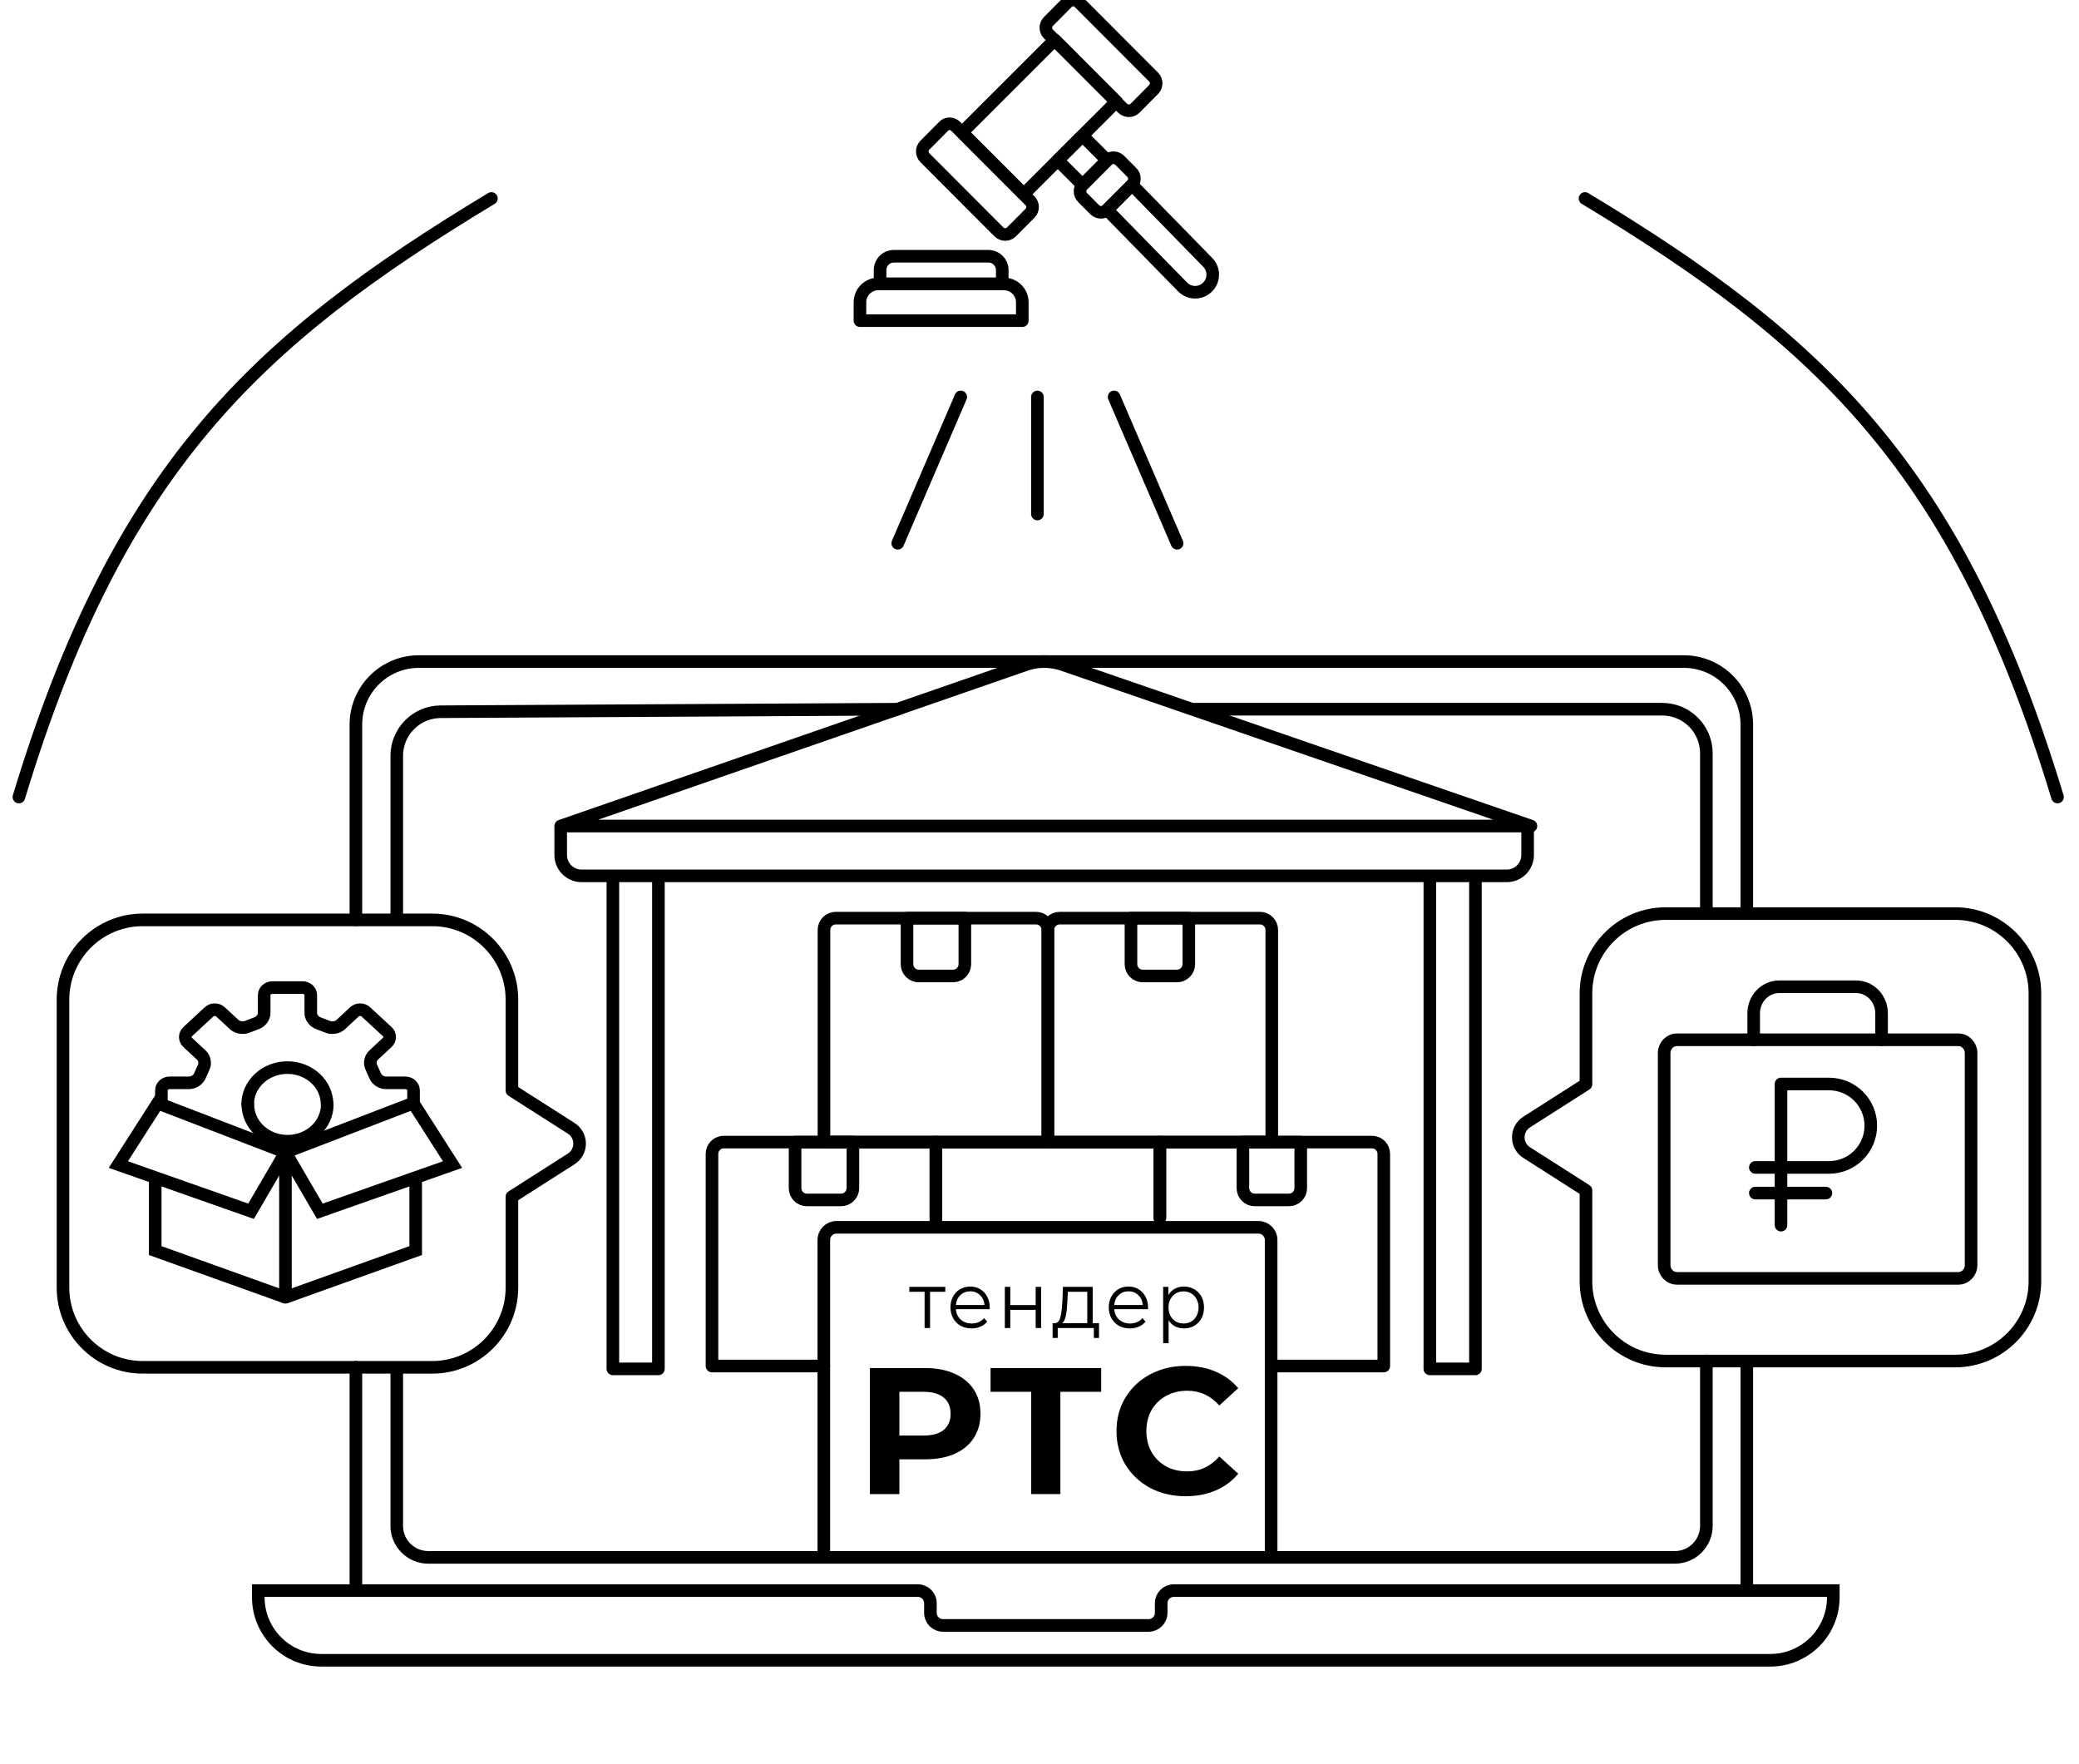 <?xml version="1.0" encoding="UTF-8" standalone="no"?>
<svg
   width="330"
   height="280"
   viewBox="0 0 330 280"
   fill="none"
   version="1.1"
   id="svg50"
   sodipodi:docname="Icons_rts-tender.svg"
   xmlns:inkscape="http://www.inkscape.org/namespaces/inkscape"
   xmlns:sodipodi="http://sodipodi.sourceforge.net/DTD/sodipodi-0.dtd"
   xmlns="http://www.w3.org/2000/svg"
   xmlns:svg="http://www.w3.org/2000/svg">
  <sodipodi:namedview
     id="namedview50"
     pagecolor="#ffffff"
     bordercolor="#000000"
     borderopacity="0.25"
     inkscape:showpageshadow="2"
     inkscape:pageopacity="0.0"
     inkscape:pagecheckerboard="0"
     inkscape:deskcolor="#d1d1d1" />
  <g
     clip-path="url(#clip0_1156_78)"
     id="g50">
    <path
       d="M3 126.5C18.75 74.5 40.5 54.12 78 31.5"
       stroke="black"
       stroke-width="2"
       stroke-miterlimit="10"
       stroke-linecap="round"
       stroke-linejoin="round"
       id="path1" />
    <path
       d="M326.59 126.5C310.84 74.5 289.09 54.12 251.59 31.5"
       stroke="black"
       stroke-width="2"
       stroke-miterlimit="10"
       stroke-linecap="round"
       stroke-linejoin="round"
       id="path2" />
    <path
       d="M56.49 252.124V217M277.27 251.799V216.5M277.27 145V115C277.27 109.477 272.793 105 267.27 105H217H105H66.49C60.967 105 56.49 109.477 56.49 115V146"
       stroke="black"
       stroke-width="2"
       stroke-miterlimit="10"
       stroke-linecap="round"
       stroke-linejoin="round"
       id="path3" />
    <path
       d="M41 253.509V252.45H145.685C146.79 252.45 147.685 253.346 147.685 254.45V255.98C147.685 257.084 148.58 257.98 149.685 257.98H182.315C183.42 257.98 184.315 257.084 184.315 255.98V254.45C184.315 253.346 185.21 252.45 186.315 252.45H258.5H291V253.509C291 259.032 286.523 263.509 281 263.509H258.5H51C45.477 263.509 41 259.032 41 253.509Z"
       stroke="black"
       stroke-width="2"
       id="path4" />
    <path
       d="M189.5 112.561H263.853C267.719 112.561 270.853 115.695 270.853 119.561V145M270.853 216V242.176C270.853 244.938 268.615 247.176 265.853 247.176H200H67.978C65.217 247.176 62.978 244.938 62.978 242.176V217.5M142.5 112.561L69.939 112.962C66.088 112.983 62.978 116.111 62.978 119.961V120.789V145.5"
       stroke="black"
       stroke-width="2"
       stroke-miterlimit="10"
       stroke-linecap="round"
       stroke-linejoin="round"
       id="path5" />
    <path
       d="M22.647 217.015H68.612C75.584 217.015 81.258 211.341 81.258 204.369V189.939L90.662 183.94C92.446 182.805 92.446 180.211 90.662 179.076L81.258 173.077V158.647C81.258 151.675 75.584 146 68.612 146H22.647C15.675 146 10 151.675 10 158.647V204.369C10 211.341 15.675 217.015 22.647 217.015Z"
       stroke="black"
       stroke-width="2"
       stroke-miterlimit="10"
       stroke-linecap="round"
       stroke-linejoin="round"
       id="path6" />
    <path
       d="M65.643 175.286L65.643 173.065C65.643 172.397 65.054 171.86 64.334 171.86L61.248 171.86C60.527 171.86 59.756 171.343 59.532 170.712L58.954 169.414C58.629 168.811 58.781 167.946 59.289 167.475L61.471 165.443C61.979 164.972 61.979 164.2 61.471 163.739L58.081 160.606C57.573 160.135 56.751 160.135 56.243 160.606L54.061 162.638C53.554 163.109 52.61 163.25 51.97 162.949L50.569 162.412C49.889 162.196 49.331 161.481 49.331 160.813L49.331 157.943C49.331 157.284 48.742 156.738 48.022 156.738L43.241 156.738C42.52 156.738 41.931 157.284 41.931 157.943L41.931 160.813C41.931 161.481 41.373 162.196 40.693 162.412L39.292 162.949C38.653 163.241 37.709 163.099 37.201 162.638L35.008 160.606C34.501 160.135 33.669 160.135 33.171 160.606L29.791 163.739C29.284 164.21 29.284 164.982 29.791 165.443L31.973 167.475C32.481 167.946 32.633 168.811 32.319 169.414L31.74 170.712C31.506 171.343 30.735 171.86 30.024 171.86L26.929 171.86C26.208 171.86 25.619 172.397 25.619 173.065L25.619 175.286M39.312 175.286C39.312 172.058 42.134 169.442 45.616 169.442C49.097 169.442 51.919 172.058 51.919 175.286"
       stroke="black"
       stroke-width="2"
       stroke-linecap="round"
       stroke-linejoin="round"
       id="path7" />
    <path
       d="M45.31 205.896L24.637 198.485V186.891M24.637 186.891L39.849 192.244L45.31 182.882L25.027 175.081L18.786 184.833L24.637 186.891Z"
       stroke="black"
       stroke-width="2"
       id="path8" />
    <path
       d="M45.31 205.896L65.983 198.485V186.891M65.983 186.891L50.77 192.244L45.31 182.882L65.593 175.081L71.834 184.833L65.983 186.891Z"
       stroke="black"
       stroke-width="2"
       id="path9" />
    <path
       d="M45.31 182.607V205.896"
       stroke="black"
       stroke-width="2"
       stroke-linecap="round"
       id="path10" />
    <path
       d="M51.95 175.286C51.95 178.513 49.128 181.129 45.646 181.129C42.165 181.129 39.343 178.513 39.343 175.286"
       stroke="black"
       stroke-width="2"
       stroke-linecap="round"
       stroke-linejoin="round"
       id="path11" />
    <path
       d="M310.353 145H264.388C257.416 145 251.741 150.675 251.741 157.647V172.077L242.338 178.076C240.554 179.211 240.554 181.805 242.338 182.94L251.741 188.939V203.369C251.741 210.341 257.416 216.015 264.388 216.015H310.353C317.325 216.015 323 210.341 323 203.369V157.647C323 150.675 317.325 145 310.353 145Z"
       stroke="black"
       stroke-width="2"
       stroke-miterlimit="10"
       stroke-linecap="round"
       stroke-linejoin="round"
       id="path12" />
    <path
       d="M266.183 165.027H310.84C311.961 165.027 312.87 165.969 312.87 167.13V200.79C312.87 201.952 311.961 202.894 310.84 202.894H266.183C265.062 202.894 264.153 201.952 264.153 200.79V167.13C264.153 165.969 265.062 165.027 266.183 165.027Z"
       stroke="black"
       stroke-width="2"
       stroke-linecap="round"
       stroke-linejoin="round"
       id="path13" />
    <path
       d="M278.364 165.027V160.819C278.364 159.703 278.792 158.633 279.553 157.844C280.315 157.055 281.347 156.612 282.424 156.612H294.603C295.68 156.612 296.713 157.055 297.474 157.844C298.235 158.633 298.663 159.703 298.663 160.819V165.027"
       stroke="black"
       stroke-width="2"
       stroke-linecap="round"
       stroke-linejoin="round"
       id="path14" />
    <path
       d="M278.624 189.358H289.825"
       stroke="black"
       stroke-width="2"
       stroke-linecap="round"
       stroke-linejoin="round"
       id="path15" />
    <path
       d="M282.697 194.45V172.047H290.334C292.089 172.047 293.773 172.744 295.014 173.986C296.256 175.227 296.953 176.911 296.953 178.666C296.953 180.421 296.256 182.105 295.014 183.346C293.773 184.588 292.089 185.285 290.334 185.285H278.624"
       stroke="black"
       stroke-width="2"
       stroke-linecap="round"
       stroke-linejoin="round"
       id="path16" />
    <path
       d="M150.047 205.024H147.625V210.776H146.761V205.024H144.338V204.241H150.047V205.024Z"
       fill="black"
       id="path17" />
    <path
       d="M157.086 207.782H151.73C151.779 208.461 152.034 209.012 152.497 209.434C152.96 209.849 153.544 210.056 154.25 210.056C154.648 210.056 155.013 209.985 155.345 209.844C155.678 209.695 155.966 209.48 156.21 209.198L156.697 209.77C156.413 210.118 156.056 210.383 155.625 210.565C155.203 210.747 154.737 210.838 154.226 210.838C153.568 210.838 152.984 210.698 152.473 210.416C151.97 210.126 151.576 209.728 151.292 209.223C151.008 208.718 150.866 208.146 150.866 207.509C150.866 206.871 151 206.299 151.268 205.794C151.543 205.289 151.917 204.895 152.387 204.614C152.866 204.332 153.402 204.191 153.994 204.191C154.587 204.191 155.118 204.332 155.589 204.614C156.06 204.895 156.429 205.289 156.697 205.794C156.964 206.291 157.098 206.862 157.098 207.509L157.086 207.782ZM153.994 204.949C153.378 204.949 152.858 205.152 152.436 205.558C152.022 205.955 151.787 206.477 151.73 207.123H156.271C156.214 206.477 155.974 205.955 155.552 205.558C155.138 205.152 154.619 204.949 153.994 204.949Z"
       fill="black"
       id="path18" />
    <path
       d="M159.498 204.241H160.363V207.136H164.392V204.241H165.256V210.776H164.392V207.894H160.363V210.776H159.498V204.241Z"
       fill="black"
       id="path19" />
    <path
       d="M174.444 210.006V212.354H173.628V210.776H167.895V212.354H167.08V210.006H167.445C167.875 209.981 168.167 209.658 168.321 209.037C168.475 208.416 168.581 207.546 168.638 206.428L168.723 204.241H173.446V210.006H174.444ZM169.429 206.477C169.388 207.405 169.311 208.171 169.198 208.776C169.084 209.372 168.881 209.782 168.589 210.006H172.582V205.024H169.502L169.429 206.477Z"
       fill="black"
       id="path20" />
    <path
       d="M182.215 207.782H176.859C176.907 208.461 177.163 209.012 177.626 209.434C178.088 209.849 178.672 210.056 179.378 210.056C179.776 210.056 180.141 209.985 180.474 209.844C180.807 209.695 181.095 209.48 181.338 209.198L181.825 209.77C181.541 210.118 181.184 210.383 180.754 210.565C180.332 210.747 179.865 210.838 179.354 210.838C178.697 210.838 178.112 210.698 177.601 210.416C177.098 210.126 176.704 209.728 176.42 209.223C176.136 208.718 175.994 208.146 175.994 207.509C175.994 206.871 176.128 206.299 176.396 205.794C176.672 205.289 177.045 204.895 177.516 204.614C177.995 204.332 178.53 204.191 179.123 204.191C179.715 204.191 180.247 204.332 180.717 204.614C181.188 204.895 181.557 205.289 181.825 205.794C182.093 206.291 182.227 206.862 182.227 207.509L182.215 207.782ZM179.123 204.949C178.506 204.949 177.987 205.152 177.565 205.558C177.151 205.955 176.915 206.477 176.859 207.123H181.399C181.342 206.477 181.103 205.955 180.681 205.558C180.267 205.152 179.748 204.949 179.123 204.949Z"
       fill="black"
       id="path21" />
    <path
       d="M187.926 204.191C188.526 204.191 189.07 204.332 189.557 204.614C190.044 204.887 190.425 205.276 190.701 205.782C190.977 206.287 191.115 206.862 191.115 207.509C191.115 208.163 190.977 208.743 190.701 209.248C190.425 209.753 190.044 210.147 189.557 210.428C189.078 210.702 188.534 210.838 187.926 210.838C187.406 210.838 186.936 210.731 186.514 210.515C186.1 210.292 185.759 209.969 185.491 209.546V213.187H184.627V204.241H185.455V205.533C185.714 205.102 186.055 204.771 186.477 204.539C186.907 204.307 187.39 204.191 187.926 204.191ZM187.865 210.056C188.311 210.056 188.717 209.952 189.082 209.745C189.447 209.53 189.731 209.227 189.934 208.838C190.145 208.449 190.251 208.006 190.251 207.509C190.251 207.012 190.145 206.573 189.934 206.192C189.731 205.802 189.447 205.5 189.082 205.285C188.717 205.069 188.311 204.962 187.865 204.962C187.41 204.962 187 205.069 186.635 205.285C186.278 205.5 185.994 205.802 185.783 206.192C185.58 206.573 185.479 207.012 185.479 207.509C185.479 208.006 185.58 208.449 185.783 208.838C185.994 209.227 186.278 209.53 186.635 209.745C187 209.952 187.41 210.056 187.865 210.056Z"
       fill="black"
       id="path22" />
    <path
       d="M146.839 217.128C148.632 217.128 150.185 217.423 151.496 218.014C152.827 218.604 153.849 219.442 154.562 220.528C155.276 221.614 155.633 222.9 155.633 224.386C155.633 225.853 155.276 227.139 154.562 228.244C153.849 229.33 152.827 230.168 151.496 230.759C150.185 231.33 148.632 231.616 146.839 231.616H142.76V237.132H138.074V217.128H146.839ZM146.578 227.844C147.986 227.844 149.056 227.549 149.789 226.958C150.522 226.349 150.889 225.491 150.889 224.386C150.889 223.262 150.522 222.405 149.789 221.814C149.056 221.205 147.986 220.9 146.578 220.9H142.76V227.844H146.578Z"
       fill="black"
       id="path23" />
    <path
       d="M174.792 220.9H168.313V237.132H163.684V220.9H157.233V217.128H174.792V220.9Z"
       fill="black"
       id="path24" />
    <path
       d="M188.184 237.474C186.121 237.474 184.25 237.036 182.572 236.16C180.914 235.265 179.603 234.036 178.638 232.474C177.693 230.892 177.221 229.111 177.221 227.13C177.221 225.148 177.693 223.377 178.638 221.814C179.603 220.233 180.914 219.004 182.572 218.128C184.25 217.233 186.13 216.785 188.213 216.785C189.968 216.785 191.55 217.09 192.957 217.699C194.384 218.309 195.58 219.185 196.544 220.328L193.536 223.072C192.167 221.51 190.47 220.728 188.445 220.728C187.191 220.728 186.073 221.005 185.089 221.557C184.106 222.091 183.334 222.843 182.775 223.815C182.235 224.786 181.965 225.891 181.965 227.13C181.965 228.368 182.235 229.473 182.775 230.445C183.334 231.416 184.106 232.178 185.089 232.731C186.073 233.264 187.191 233.531 188.445 233.531C190.47 233.531 192.167 232.74 193.536 231.159L196.544 233.902C195.58 235.064 194.384 235.95 192.957 236.56C191.53 237.17 189.939 237.474 188.184 237.474Z"
       fill="black"
       id="path25" />
    <path
       d="M130.764 216.806H113.014V183.137C113.014 182.098 113.854 181.264 114.887 181.264H148.557V193.818"
       stroke="black"
       stroke-width="2"
       stroke-miterlimit="10"
       stroke-linecap="round"
       stroke-linejoin="round"
       id="path26" />
    <path
       d="M133.503 190.445H128.074C127.035 190.445 126.201 189.605 126.201 188.572V181.27H135.383V188.572C135.376 189.605 134.535 190.445 133.503 190.445Z"
       stroke="black"
       stroke-width="2"
       stroke-miterlimit="10"
       stroke-linecap="round"
       stroke-linejoin="round"
       id="path27" />
    <path
       d="M148.557 193.296V181.264H184.1V193.296"
       stroke="black"
       stroke-width="2"
       stroke-miterlimit="10"
       stroke-linecap="round"
       stroke-linejoin="round"
       id="path28" />
    <path
       d="M166.331 181.264H130.788V147.594C130.788 146.555 131.629 145.721 132.662 145.721H164.451C165.49 145.721 166.324 146.561 166.324 147.594V181.264H166.331Z"
       stroke="black"
       stroke-width="2"
       stroke-miterlimit="10"
       stroke-linecap="round"
       stroke-linejoin="round"
       id="path29" />
    <path
       d="M151.271 154.903H145.843C144.803 154.903 143.969 154.062 143.969 153.029V145.727H153.151V153.029C153.151 154.062 152.31 154.903 151.271 154.903Z"
       stroke="black"
       stroke-width="2"
       stroke-miterlimit="10"
       stroke-linecap="round"
       stroke-linejoin="round"
       id="path30" />
    <path
       d="M184.106 193.296V181.264H217.776C218.815 181.264 219.649 182.104 219.649 183.137V216.806H202.808"
       stroke="black"
       stroke-width="2"
       stroke-miterlimit="10"
       stroke-linecap="round"
       stroke-linejoin="round"
       id="path31" />
    <path
       d="M204.589 190.445H199.16C198.121 190.445 197.287 189.605 197.287 188.572V181.27H206.469V188.572C206.469 189.605 205.628 190.445 204.589 190.445Z"
       stroke="black"
       stroke-width="2"
       stroke-miterlimit="10"
       stroke-linecap="round"
       stroke-linejoin="round"
       id="path32" />
    <path
       d="M201.875 181.264H166.332V147.594C166.332 146.555 167.173 145.721 168.205 145.721H199.995C201.034 145.721 201.868 146.561 201.868 147.594V181.264H201.875Z"
       stroke="black"
       stroke-width="2"
       stroke-miterlimit="10"
       stroke-linecap="round"
       stroke-linejoin="round"
       id="path33" />
    <path
       d="M186.821 154.903H181.393C180.353 154.903 179.519 154.062 179.519 153.029V145.727H188.701V153.029C188.694 154.062 187.854 154.903 186.821 154.903Z"
       stroke="black"
       stroke-width="2"
       stroke-miterlimit="10"
       stroke-linecap="round"
       stroke-linejoin="round"
       id="path34" />
    <path
       d="M242.479 131.406V135.702C242.479 137.529 240.996 139.012 239.169 139.012H92.311C90.483 139.012 89.001 137.529 89.001 135.702V131.406"
       stroke="black"
       stroke-width="2"
       stroke-miterlimit="10"
       stroke-linecap="round"
       stroke-linejoin="round"
       id="path35" />
    <path
       d="M89.001 131.103H243.008L168.547 105.444C168.547 105.444 167.309 105 165.743 105C164.177 105 162.958 105.444 162.958 105.444L89.001 131.103Z"
       stroke="black"
       stroke-width="2"
       stroke-linejoin="round"
       id="path36" />
    <path
       d="M104.511 139.667V217.261H97.282V139.667"
       stroke="black"
       stroke-width="2"
       stroke-miterlimit="10"
       stroke-linecap="round"
       stroke-linejoin="round"
       id="path37" />
    <path
       d="M234.196 139.667V217.261H226.96V139.667"
       stroke="black"
       stroke-width="2"
       stroke-miterlimit="10"
       stroke-linecap="round"
       stroke-linejoin="round"
       id="path38" />
    <path
       d="M201.765 247V196.794C201.765 195.69 200.869 194.794 199.765 194.794H132.765C131.66 194.794 130.765 195.69 130.765 196.794V247"
       stroke="black"
       stroke-width="2"
       id="path39" />
    <path
       d="M152.5 63L142.5 86.22"
       stroke="black"
       stroke-width="2"
       stroke-miterlimit="10"
       stroke-linecap="round"
       stroke-linejoin="round"
       id="path40" />
    <path
       d="M164.67 63V81.58"
       stroke="black"
       stroke-width="2"
       stroke-miterlimit="10"
       stroke-linecap="round"
       stroke-linejoin="round"
       id="path41" />
    <path
       d="M176.84 63L186.84 86.22"
       stroke="black"
       stroke-width="2"
       stroke-miterlimit="10"
       stroke-linecap="round"
       stroke-linejoin="round"
       id="path42" />
    <path
       d="M159.355 45.066H139.414C137.805 45.066 136.5 46.372 136.5 47.98C136.5 49.588 136.5 50.894 136.5 50.894H162.269C162.269 50.894 162.269 49.588 162.269 47.98C162.269 46.372 160.964 45.066 159.355 45.066Z"
       stroke="black"
       stroke-width="2"
       stroke-miterlimit="10"
       stroke-linecap="round"
       stroke-linejoin="round"
       id="path43" />
    <path
       d="M156.884 40.672H141.884C140.672 40.672 139.693 41.651 139.693 42.864C139.693 44.076 139.693 45.055 139.693 45.055H159.087C159.087 45.055 159.087 44.076 159.087 42.864C159.087 41.651 158.096 40.672 156.884 40.672Z"
       stroke="black"
       stroke-width="2"
       stroke-miterlimit="10"
       stroke-linecap="round"
       stroke-linejoin="round"
       id="path44" />
    <path
       d="M151.715 20.068L163.486 31.863C164.046 32.422 164.023 33.285 163.51 33.833L160.549 36.805C159.99 37.364 159.128 37.341 158.58 36.828L146.808 25.033C146.249 24.474 146.272 23.611 146.785 23.064L149.734 20.092C150.235 19.497 151.156 19.509 151.715 20.068Z"
       stroke="black"
       stroke-width="2"
       stroke-miterlimit="10"
       stroke-linecap="round"
       stroke-linejoin="round"
       id="path45" />
    <path
       d="M171.33 0.43L183.102 12.225C183.661 12.784 183.638 13.646 183.125 14.194L180.176 17.166C179.617 17.726 178.754 17.702 178.207 17.189L166.424 5.395C165.864 4.835 165.887 3.973 166.4 3.425L169.349 0.453C169.908 -0.153 170.817 -0.141 171.33 0.43Z"
       stroke="black"
       stroke-width="2"
       stroke-miterlimit="10"
       stroke-linecap="round"
       stroke-linejoin="round"
       id="path46" />
    <path
       d="M167.422 6.325L152.715 21.023L162.503 30.816L177.209 16.118L167.422 6.325Z"
       stroke="black"
       stroke-width="2"
       stroke-miterlimit="10"
       stroke-linecap="round"
       stroke-linejoin="round"
       id="path47" />
    <path
       d="M171.824 21.54L167.917 25.446L171.822 29.353L175.73 25.448L171.824 21.54Z"
       stroke="black"
       stroke-width="2"
       stroke-miterlimit="10"
       stroke-linecap="round"
       stroke-linejoin="round"
       id="path48" />
    <path
       d="M177.705 25.418L179.652 27.376C180.211 27.935 180.188 28.798 179.675 29.346L175.759 33.285C175.2 33.844 174.337 33.821 173.789 33.308L171.843 31.35C171.284 30.791 171.307 29.928 171.82 29.381L175.736 25.441C176.248 24.893 177.169 24.905 177.705 25.418Z"
       stroke="black"
       stroke-width="2"
       stroke-miterlimit="10"
       stroke-linecap="round"
       stroke-linejoin="round"
       id="path49" />
    <path
       d="M187.717 45.546L175.724 33.297L179.687 29.346L191.703 41.642C192.787 42.749 192.764 44.52 191.645 45.593C190.537 46.665 188.789 46.641 187.717 45.546Z"
       stroke="black"
       stroke-width="2"
       stroke-miterlimit="10"
       stroke-linecap="round"
       stroke-linejoin="round"
       id="path50" />
  </g>
  <defs
     id="defs50">
    <clipPath
       id="clip0_1156_78">
      <rect
         width="329"
         height="280"
         fill="white"
         transform="translate(0.5)"
         id="rect50" />
    </clipPath>
  </defs>
</svg>
